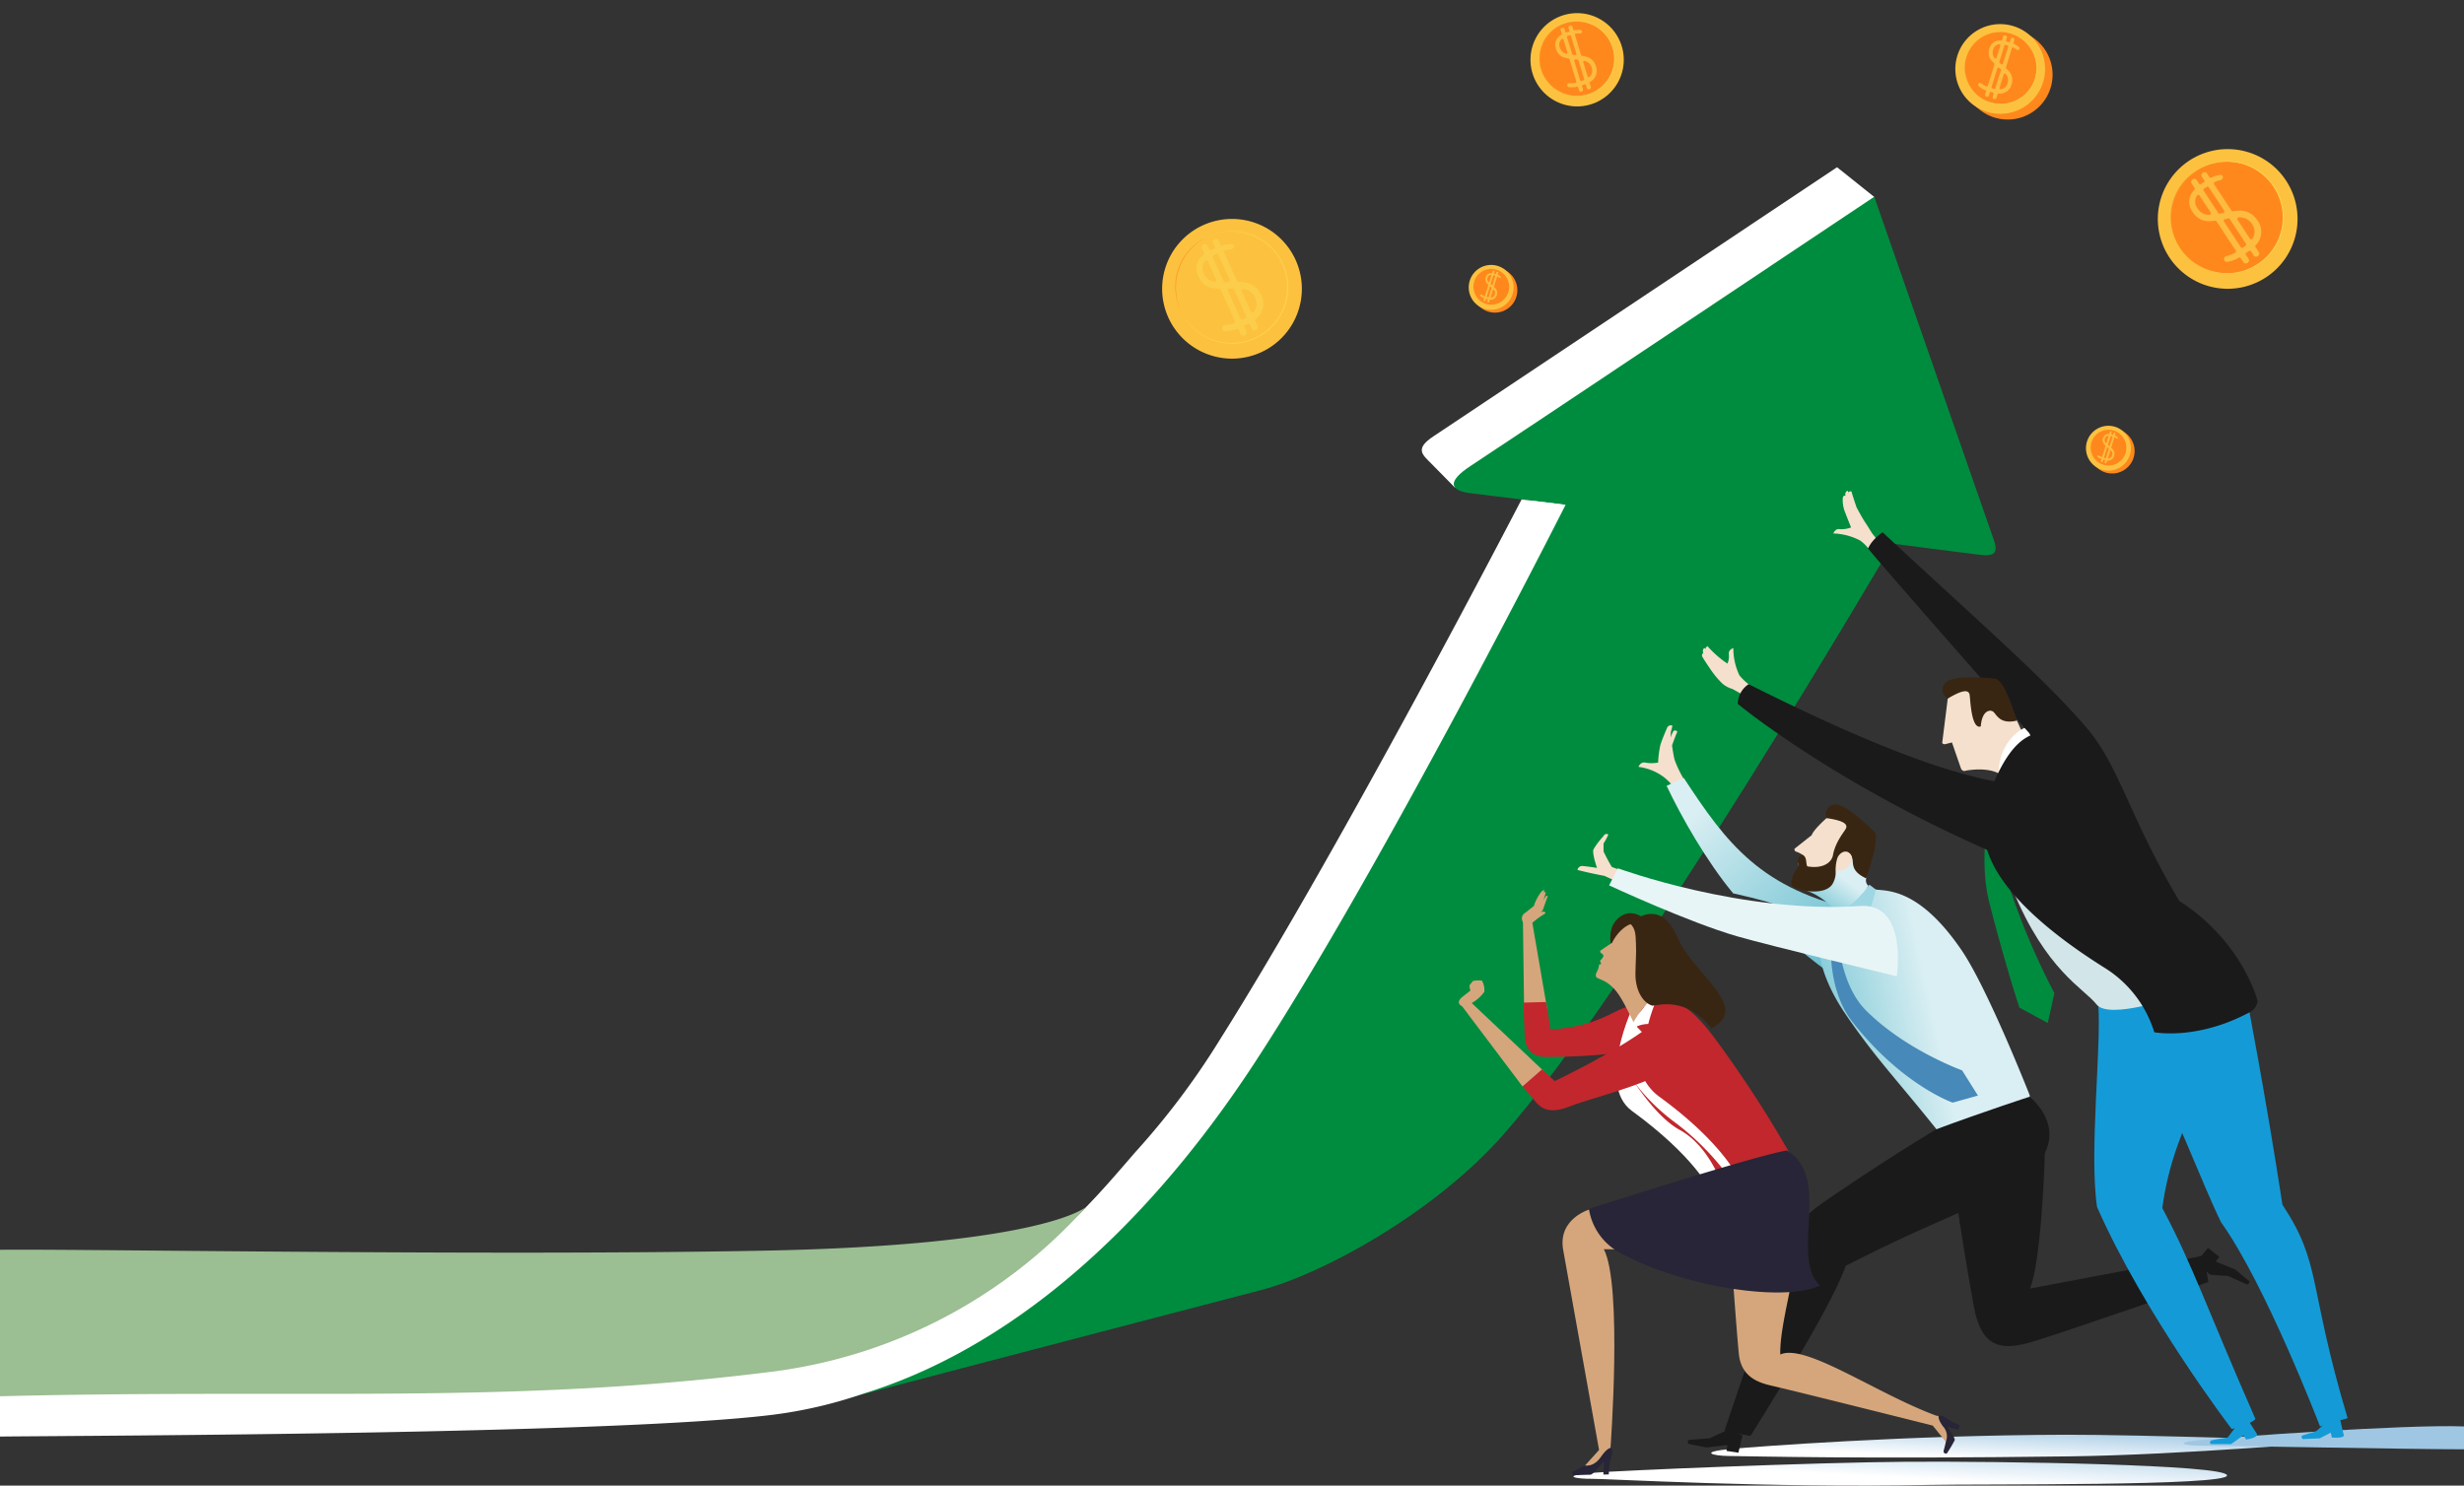 <?xml version="1.0" encoding="UTF-8"?> <svg xmlns="http://www.w3.org/2000/svg" xmlns:xlink="http://www.w3.org/1999/xlink" width="577.322" height="348.145" viewBox="0 0 577.322 348.145"><rect x="0" y="0" width="577.322" height="348.145" fill="#333333" stroke="none"/><defs><linearGradient id="linear-gradient" x1="1.005" y1="0.145" x2="0.254" y2="0.763" gradientUnits="objectBoundingBox"><stop offset="0" stop-color="#9fc7e3"></stop><stop offset="1" stop-color="#fff"></stop></linearGradient><linearGradient id="linear-gradient-2" x1="-1.104" y1="1.603" x2="-2.148" y2="1.982" xlink:href="#linear-gradient"></linearGradient><linearGradient id="linear-gradient-3" x1="1.388" y1="-0.147" x2="0.486" y2="0.591" xlink:href="#linear-gradient"></linearGradient><linearGradient id="linear-gradient-4" x1="0.865" y1="0.838" x2="0.147" y2="0.123" gradientUnits="objectBoundingBox"><stop offset="0" stop-color="#5bb8cc"></stop><stop offset="0.558" stop-color="#a1d7e1"></stop><stop offset="1" stop-color="#daeff3"></stop></linearGradient><linearGradient id="linear-gradient-5" x1="-0.09" y1="0.645" x2="0.577" y2="0.482" xlink:href="#linear-gradient-4"></linearGradient><linearGradient id="linear-gradient-6" x1="0.061" y1="1.061" x2="0.68" y2="0.415" xlink:href="#linear-gradient-4"></linearGradient><linearGradient id="linear-gradient-7" x1="-2.506" y1="-9.42" x2="-1.563" y2="-8.27" gradientUnits="objectBoundingBox"><stop offset="0.106" stop-color="#fcc23f"></stop><stop offset="0.32" stop-color="#fcbc3b"></stop><stop offset="0.591" stop-color="#fdac32"></stop><stop offset="0.891" stop-color="#fe9323"></stop><stop offset="1" stop-color="#ff881d"></stop></linearGradient><linearGradient id="linear-gradient-10" x1="-16.197" y1="2.449" x2="-15.254" y2="3.599" xlink:href="#linear-gradient-7"></linearGradient><linearGradient id="linear-gradient-12" x1="-5.322" y1="-6.068" x2="-4.378" y2="-4.919" xlink:href="#linear-gradient-7"></linearGradient></defs><g id="Group_719" data-name="Group 719" transform="translate(0 -126.029)"><g id="Group_706" data-name="Group 706" transform="translate(0 165.227)"><path id="Path_2389" data-name="Path 2389" d="M1102.538,383.389c37.141-45.227,75.079-128.01,80.419-140.46.661-1.54-18.49-2.7-18.49-2.7s-4.466-4.555-5.46-5.55c-2.125-2.125-3.933-3.459.481-6.392,3.427-2.277,94.581-63.063,94.581-63.063l8.714,6.958,15.106,78.975-25.161-3.244S1191.285,353,1161.192,386.794c-16.078,18.055-40.3,36.65-40.3,36.65s-61.115,18.887-83.114,21.1C1034.566,444.728,1069.9,423.13,1102.538,383.389Z" transform="translate(-823.641 -165.227)" fill="#fff"></path><path id="Path_2390" data-name="Path 2390" d="M967.174,480.1s37.959-18.3,78.25-67.508c41.663-50.883,88.4-141.752,88.4-141.752s-17.036-2.047-21.6-2.634-5.745-2.592.206-6.46,94.471-63.01,94.471-63.01,27.222,78.11,28.073,80.6c1.116,3.273-.445,3.653-3.437,3.3-2.554-.3-20.339-2.6-20.339-2.6s-61.443,105.086-91.537,138.879c-16.077,18.054-41.943,32.272-56.578,36.083C1004.987,470.129,967.174,480.1,967.174,480.1Z" transform="translate(-767.756 -191.828)" fill="#008c3e"></path><path id="Path_2391" data-name="Path 2391" d="M356.509,542.771c-.431.852-42.121,81.3-70.725,126.661a178.473,178.473,0,0,1-19.738,26.257c-4.958,5.7-11.679,13.787-19.068,19.937C151.2,733.071,36.4,723.844,0,723.844V762.38c24.79-.236,144.545-.575,180.992-5.094a105.241,105.241,0,0,0,21.046-4.876c33.447-10.229,65.3-36.913,91.93-77.625,29.655-45.335,72.42-129.9,72.854-130.759Z" transform="translate(0 -464.927)" fill="#fff"></path><path id="Path_2392" data-name="Path 2392" d="M0,1391.741c71.416-1.786,119.353,2.013,180.992-5.768a118.72,118.72,0,0,0,73.339-38.473c-.347.124-10.508,8.848-75.131,10.117-64.286,1.262-160.549-.44-179.2-.2Z" transform="translate(0 -1103.731)" fill="#9bbe92"></path></g><path id="Path_2393" data-name="Path 2393" d="M2224.483,1333.321l-.928-5.258s11.444-6.959,11.753-2.964S2224.483,1333.321,2224.483,1333.321Z" transform="translate(-1765.088 -919.74)" fill="#1a1a1a"></path><path id="Path_2394" data-name="Path 2394" d="M1948.554,1610.775c7.437.09,30.945.711,79.724.09,26.8-.342,63.307-3.533,63.307-3.533s-46.635-1.589-63.929-1.541c-37.7.1-72.462,2.787-78.331,3.32C1941.337,1609.834,1944.949,1610.731,1948.554,1610.775Z" transform="translate(-1543.594 -1143.538)" fill="url(#linear-gradient)" style="mix-blend-mode: multiply;isolation: isolate"></path><path id="Path_2395" data-name="Path 2395" d="M2546.989,1596.13c-14.19-.528-55.234,2.569-61.1,3.1-7.988.724-3.922,1.453-.318,1.41s50.049.872,61.422.85Z" transform="translate(-1969.667 -1135.822)" fill="url(#linear-gradient-2)" style="mix-blend-mode: multiply;isolation: isolate"></path><path id="Path_2396" data-name="Path 2396" d="M1792.293,1640.442c3.6-.039,41.51,2.2,79.077,1.426,11.75-.242,69.984.3,69.768-2.236s-53.388-3.351-75.273-3.189c-21.595.16-67.384,2.057-73.254,2.589C1784.623,1639.756,1788.689,1640.485,1792.293,1640.442Z" transform="translate(-1419.337 -1167.855)" fill="url(#linear-gradient-3)" style="mix-blend-mode: multiply;isolation: isolate"></path><path id="Path_2397" data-name="Path 2397" d="M1870.029,800.9a6.21,6.21,0,0,0-.656,1.517l.062-1.384s.462-1.43.323-1.466a.958.958,0,0,0-1.241.631c-.183.391-1.12,2.608-1.522,3.86a23.532,23.532,0,0,0-.543,4.179,8.268,8.268,0,0,1-2.985.013c-1.112-.258-1.628.995-1.628.995a12.527,12.527,0,0,1,6.061,2.478,15.752,15.752,0,0,1,1.72,1.652l2.934-1.133a26.074,26.074,0,0,1-2.261-4.729c-.323-1.393-.578-3.272-.578-3.272s.442-1.346,1.247-3.289C1870.961,800.95,1870.365,800.469,1870.029,800.9Z" transform="translate(-1477.952 -503.505)" fill="#f5e0cd"></path><path id="Path_2398" data-name="Path 2398" d="M2235.078,1298.223c5.178-1.348,42.215-14.277,42.215-14.277l-.413-2.371.909.669,4.138.292s3.966,1.772,4.17,1.876c.7.372.848-.612.848-.612l-3.357-2.8-4.583-1.86.85-1.1-2.637-2.106-1.567,1.9-1.553.338-38.608,7.3c2.489-5.674,3.679-29.38,3.514-36.56-.177-7.743-22.024-.159-22.024-.159s26.958,10.89,2.009,20.787c.825,5.636,2.151,13.506,3.356,20.127C2224.138,1299.548,2228.966,1299.817,2235.078,1298.223Z" transform="translate(-1759.868 -857.476)" fill="#1a1a1a"></path><path id="Path_2399" data-name="Path 2399" d="M1798.695,927.091l-.009-1.856a14.619,14.619,0,0,0,1.138-2.136c-.144-.014-.689-.462-1.257.524a17.221,17.221,0,0,0-2.263,3.032c-.25,1.194.863,4.285.863,4.285s-1.585-.265-3.275-.433a1.134,1.134,0,0,0-1.305.912s2.682.709,6.287,1.379c.811.369,2.821,1.291,3.917,1.722l1.148-2.646s-1.789-.568-3.3-1.152C1799.581,928.994,1798.695,927.091,1798.695,927.091Z" transform="translate(-1422.979 -601.519)" fill="#f5e0cd"></path><path id="Path_2400" data-name="Path 2400" d="M1939.178,890.548c-23.248-4.878-31.3-15.882-41.25-31.058-1.372.523-3.424,1.492-4.046,1.808,3.462,7.342,9.5,17.889,15.591,25.2,24.845,5.567,5.108,4.8,10.176,8.816,5.6,4.44,12.812,11.037,21.382,15.486C1949.84,906.538,1949.953,892.81,1939.178,890.548Z" transform="translate(-1503.39 -551.115)" fill="url(#linear-gradient-4)"></path><path id="Path_2401" data-name="Path 2401" d="M2095.826,1041.514c-10.477-13.272-15.49-18.128-22.887-28.918-11.081-16.168-4.658-24.7-4.658-24.7l10.276-5.534a4.668,4.668,0,0,0,.777.667c2.007.684,9.933-1.358,20.615,14.31,6.186,9.072,15.979,34.021,15.979,34.021S2116.513,1043.266,2095.826,1041.514Z" transform="translate(-1640.36 -648.653)" fill="url(#linear-gradient-5)"></path><path id="Path_2402" data-name="Path 2402" d="M2089.905,980.584l1.478,1.134a26.515,26.515,0,0,1-4.122,9.884c-.969-.277-1.925-1.959-6.3-4.6C2085.184,987.124,2089.905,980.584,2089.905,980.584Z" transform="translate(-1651.897 -647.241)" fill="#9ed7e3"></path><g id="Group_711" data-name="Group 711" transform="translate(419.712 314.551)"><g id="Group_707" data-name="Group 707" transform="translate(1.423 12.486)"><path id="Path_2403" data-name="Path 2403" d="M2059.147,956.6a1.69,1.69,0,0,1-.526-1.747c.559-1.616-3.4-4.851-3.4-4.851s-4.316,1.829-5.381,3.973c-.982,1.969-2.338,3.871-3.344,3.721-2.138-.321-4-.418-4-.418s4.182.014,8.976,5.168C2054.908,962.574,2059.147,956.6,2059.147,956.6Z" transform="translate(-2042.497 -950.002)" fill="url(#linear-gradient-6)"></path></g><g id="Group_710" data-name="Group 710" transform="translate(0.212 2.339)"><g id="Group_709" data-name="Group 709"><g id="Group_708" data-name="Group 708"><path id="Path_2404" data-name="Path 2404" d="M2037.462,917.144c1.787.455,3.2.707,4.9,1.135,2.235.565,3.8-1.58,3.8-1.58l.579-2.66a4.014,4.014,0,0,0,3.126-1.079c.331-.287,1.6-2.234.055-3.3-2.28-1.582,1.47-7.065,1.47-7.065l-3.24-1.806-3.484.862s-3.042,2.652-3.476,3.988c-.669.54-4.021,3.179-4.021,3.179a.57.57,0,0,0,.447.722,5.71,5.71,0,0,1,1.391.69,3.783,3.783,0,0,1-.915,1.694,1.156,1.156,0,0,0,.1.9c.125.231.078.385-.025.729.169,1.5-1.351,1.472-1.533,2.374A1.185,1.185,0,0,0,2037.462,917.144Z" transform="translate(-2036.622 -900.789)" fill="#f5e0cd"></path></g></g></g><path id="Path_2405" data-name="Path 2405" d="M2037.374,903.824s-.934-1.842.814-2.6c1.127.5.756,1.919,1.142,2.731,3.843.646,5.738-.985,6.032-2.669.514-2.932,2.595-5.437,2.82-5.866,1.249-1.655-1.443-2.338-4.336-2.775a2.262,2.262,0,0,1,.129-2.083c1.474-2.1,3.831-1.722,11.11,5.336,1.14,1.136-.737,7.206-1.944,10.882-4.357-2.054-2.515-4.094-3.589-5.592-.977-1.316-2.569-.612-3.165.81a9.6,9.6,0,0,0-.417,2.945,5.356,5.356,0,0,1-.8,3.263c-1.615,2.277-6.241,1.816-8.681.819S2037.374,903.824,2037.374,903.824Z" transform="translate(-2035.595 -889.447)" fill="#392612"></path></g><g id="Group_712" data-name="Group 712" transform="translate(395.464 383.043)"><path id="Path_2406" data-name="Path 2406" d="M1930.8,1601.275l-.961,4.058-2.791-.422.221-1.376-4.915.565-4.283-.851s-.345-.933.448-.943c.226,0,4.556-.351,4.556-.351l4.476-2.052Z" transform="translate(-1917.993 -1521.91)" fill="#1a1a1a"></path><path id="Path_2407" data-name="Path 2407" d="M2031,1221.63s-10.742,3.489-21.932,7.654c-12.749,7.678-25.688,16.6-26.711,17.317-1.858,1.311-4.9,3.755-6.355,6.144s-16.527,47.274-16.527,47.274l6.129,1.109s19.222-30.361,22.312-39.9c19.6-9.93,25.046-11.282,35.493-16.765C2045.454,1232.893,2031,1221.63,2031,1221.63Z" transform="translate(-1950.924 -1221.63)" fill="#1a1a1a"></path></g><path id="Path_2408" data-name="Path 2408" d="M2078.252,1020.968s-.305.157-.628,1.593a4.663,4.663,0,0,0,.66,3.231s-1.129,11.254,4.98,19.042c11.63,14.824,23.474,18.89,23.474,18.89l5.911-1.65-3.711-5.911s-13.343-4.791-22.579-14.1c-5.762-5.807-6.385-16.174-6.385-16.174s1.34-1.594,2.14-2.812C2079.891,1021.94,2078.252,1020.968,2078.252,1020.968Z" transform="translate(-1649.211 -679.299)" fill="#4789b8"></path><path id="Path_2409" data-name="Path 2409" d="M1828.538,966l2.054-4s29.087,10.7,56.791,8.835c11.225-.755,8.561,16.472,8.561,16.472s-29.531-7.1-37.376-9.358C1847.216,974.682,1828.538,966,1828.538,966Z" transform="translate(-1451.518 -632.489)" fill="#e8f5f7"></path><g id="Group_713" data-name="Group 713" transform="translate(356.82 341.28)"><path id="Path_2410" data-name="Path 2410" d="M1730.571,1019.152l.289,21.668,5.375-.645-3.628-21.094Z" transform="translate(-1730.571 -1019.081)" fill="#d5a67c"></path><path id="Path_2411" data-name="Path 2411" d="M1736.772,1113.972s.975,5.259.966,6.448c13.81-.875,15.484-6.185,21.17-5.617,7.091,5.615,2.792,10.039-1.023,10.564a147.169,147.169,0,0,1-20.862,1.479c-5.916.1-5.169-5.075-5.328-7.583-.156-2.477-.1-4.432-.124-5.149Z" transform="translate(-1731.366 -1094.407)" fill="#c1272d"></path></g><path id="Path_2412" data-name="Path 2412" d="M1858.526,1156.479s-3.593-7.7-18.18-18.326c-8.425-6.141.338-24.645.338-24.645s1.026-1.083,1.469-1.1c7.378-.312,8.246-.827,16.222,10.389,11.24,15.824,22.023,30.851,22.023,30.851Z" transform="translate(-1457.988 -751.79)" fill="#fff"></path><path id="Path_2413" data-name="Path 2413" d="M1882.726,1153.354s-3.742-8.114-18.329-18.743c-8.425-6.141-4.708-19.691-4.708-19.691s-.368-2.725.075-2.743c7.378-.312,10.063-1.278,17.577,8.685a272.8,272.8,0,0,1,20.668,32.555Z" transform="translate(-1475.598 -751.561)" fill="#c1272d"></path><path id="Path_2414" data-name="Path 2414" d="M1873.68,1223.032s-2.969-9.367-10.091-13.251c-5.952-3.245-11.687-12.849-11.687-12.849s3.181,5.711,11.045,11.433a61.579,61.579,0,0,1,13.366,14.11Z" transform="translate(-1470.064 -818.982)" fill="#c1272d"></path><g id="Group_714" data-name="Group 714" transform="translate(404.429 403.11)"><path id="Path_2415" data-name="Path 2415" d="M2014.78,1379.064l-2.726-3.777,1.39.015-1.2-1.423a11.747,11.747,0,0,0-1.462-.226c-13.9-5.075-30.75-17.079-36.607-14.352-.325-9.061,7.089-28.767,3.546-36.466-2.682-5.821-16.246-3.369-16.246-3.369s2.4,34.236,2.991,39.754,4.811,6.731,7.81,7.422c6.752,1.553,37.614,9.315,37.614,9.315l3.142,3.889Z" transform="translate(-1961.472 -1318.953)" fill="#d5a67c"></path><path id="Path_2416" data-name="Path 2416" d="M2204.584,1590.328c-.127.784-.494,1.926-.508,2.111-.072.651.722.612.722.612a30.774,30.774,0,0,0,1.875-3.145c.193-.6-1.838-3.192-1.838-3.192l2.665.709.342-1.058a16.064,16.064,0,0,1-3.443-1.864,1.5,1.5,0,0,0-1.475-.267s-.3.617,1.016,2.42A3.42,3.42,0,0,1,2204.584,1590.328Z" transform="translate(-2153.117 -1529.467)" fill="#272537"></path></g><g id="Group_715" data-name="Group 715" transform="translate(366.101 395.634)"><path id="Path_2417" data-name="Path 2417" d="M1782.492,1368.292c-.439.361-1.656-1.025-1.656-1.025l3.309-3.666-8.348-46.548h0c-1.607-7.844,6.472-9.937,6.472-9.937l46.055-10.922s6.167,18.585-16.558,19.022c-8.611.166-7.046,1.634-26.508,1.339,4.437,8.381,1.541,46.987,1.541,46.987l-1.252,2.064S1782.993,1367.873,1782.492,1368.292Z" transform="translate(-1775.582 -1293.413)" fill="#d5a67c"></path><path id="Path_2418" data-name="Path 2418" d="M1851.958,1282.7c10.676,6.228.694,25.017,7.781,31.641-8.182,3.992-32.281.423-47.163-7.843a14.1,14.1,0,0,1-6.964-10.1S1843.719,1284.149,1851.958,1282.7Z" transform="translate(-1799.421 -1282.696)" fill="#272537"></path><path id="Path_2419" data-name="Path 2419" d="M1789.686,1624.93c-.707.377-2.344,1.226-2.556,1.274-.746.172-.221.986-.221.986s3.309-.112,4.04-.121,3.221-3.257,3.221-3.257l-.175,3.215,1.286-.025a15.221,15.221,0,0,1,.666-4.37,1.81,1.81,0,0,0-.191-1.848s-.792-.1-2.273,2.035C1791.888,1625.119,1790.3,1624.922,1789.686,1624.93Z" transform="translate(-1784.431 -1551.076)" fill="#272537"></path></g><path id="Path_2420" data-name="Path 2420" d="M1730.133,994.858a1.516,1.516,0,0,1,.023-2.631c.6-.447,2.041-1.612,2.041-1.612a10.2,10.2,0,0,1,1.828-3.418c.276-.27.712-.324.662-.205-.13.29-.21.471-.221.522.429-.275.509-.1.509-.1a12.86,12.86,0,0,1-.639,1.995c.326-.6.533-.87.589-.968a.369.369,0,0,1,.528-.137c-.326.827-1.064,2.982-1.064,2.982a1.722,1.722,0,0,1-.6.834c.714-.306,1.117-.135,1.1.231a22.854,22.854,0,0,0-3.439,2.543Z" transform="translate(-1372.799 -652.281)" fill="#d5a67c"></path><g id="Group_716" data-name="Group 716" transform="translate(373.902 340.036)"><path id="Path_2421" data-name="Path 2421" d="M1837.935,1014.424s-3.049-2.872-6.1-.319c-4.192,3.511-.522,10.435-.522,10.435Z" transform="translate(-1826.445 -1013.048)" fill="#392612"></path><path id="Path_2422" data-name="Path 2422" d="M1827.868,1068.5a5.22,5.22,0,0,1,1.129-4.776l-1.289-7.636a9.5,9.5,0,0,0-4.859,5.354c-.467,1.179-2.353,1.35-3.544,1.191a33.163,33.163,0,0,0-3.707-.215c4.253,1.626,5.36,4.247,8.5,10.568C1825.239,1071.1,1825.793,1068.879,1827.868,1068.5Z" transform="translate(-1815.149 -1047.212)" fill="#d5a67c"></path><path id="Path_2423" data-name="Path 2423" d="M1814.631,1038.484a6.882,6.882,0,0,0,4.539.419c1.917-.6,3.811-3.683,3.811-3.683s1.557-.351,1.979-1.46.882-1.565-.749-2.755c-2.417-1.764,1.287-4.486,1.287-4.486l-.885-.381a11.753,11.753,0,0,0-2.925-.539c-.709.011-3.032,1.445-4.463,4.351-1.844,1.211-2.784,1.876-2.784,1.876a.585.585,0,0,0,.339.613.869.869,0,0,1,.43.615,2.5,2.5,0,0,1-.759,1.025,1.145,1.145,0,0,0,.3.828c-.239.05-.505.071-.584.244-.129,1.541-1.067,1.992-.647,2.814C1813.647,1038.213,1813.913,1038.229,1814.631,1038.484Z" transform="translate(-1813.415 -1023.012)" fill="#d5a67c"></path><path id="Path_2424" data-name="Path 2424" d="M1854.466,1112a37.422,37.422,0,0,0-1.647,4.987,6.678,6.678,0,0,0-2.725.6s.919.971,2.064,2.077c-2.431.9-2.9,8.184-3.742,11.268-2.467-11.1.855-15.053,4.947-19.654A9.8,9.8,0,0,0,1854.466,1112Z" transform="translate(-1840.529 -1091.024)" fill="#fff"></path><path id="Path_2425" data-name="Path 2425" d="M1863.578,1019.413c-3.574-8.446-8.934-5.394-11.148-3.33,1.335,1.269,1.258,2.652,1.359,4.678.113,2.253-.062,3.732-.121,6.945-.072,3.828,1.633,6.913,3.961,7.616,1.589-.113,7.909-2.144,13.858,5.3C1880.96,1035.844,1867.152,1027.859,1863.578,1019.413Z" transform="translate(-1844.385 -1013.65)" fill="#392612"></path></g><g id="Group_717" data-name="Group 717" transform="translate(341.812 354.831)"><path id="Path_2426" data-name="Path 2426" d="M1677.87,1110.892l-17.078-16.146a9.2,9.2,0,0,0,2.963-2.643,4.684,4.684,0,0,0-.558-2.611,7.346,7.346,0,0,0-2.1.071c-.166.194-.47.589-.72.885s.116,1.384.116,1.384-1.3,1.01-1.885,1.472-1.484,1.468-.074,2.188l14.235,18.888Z" transform="translate(-1657.779 -1088.487)" fill="#d5a67c"></path><path id="Path_2427" data-name="Path 2427" d="M1734.739,1148.286l2.983,2.733s14.584-6.9,22.334-12.917c5.224-2.733,13.589,1.918,8.088,8.817-12.161,6.162-21.264,7.825-26.582,9.937-4.16,1.652-6.432,1.225-8.25-.887-1.683-1.953-2.366-2.8-3.129-3.695Z" transform="translate(-1715.254 -1126.481)" fill="#c1272d"></path></g><g id="Group_718" data-name="Group 718" transform="translate(398.781 241.028)"><path id="Path_2429" data-name="Path 2429" d="M2256.013,878.044a2.853,2.853,0,0,0-.763,2.716,3.56,3.56,0,0,0,.818,1.864s-2.277,11.218.157,20.743c3.733,14.612,7.057,24.645,7.057,24.645l6.654,3.6,1.546-7.01a166.384,166.384,0,0,1-11.152-26.679c-2.982-9.761-2.762-15.3-2.762-15.3s.617-1.109,1.477-2.362A7.457,7.457,0,0,1,2256.013,878.044Z" transform="translate(-2188.911 -806.872)" fill="#008c3e"></path><path id="Path_2430" data-name="Path 2430" d="M2485.374,1209.245s2.495-.889,6.466-1.926c-9.421-31.614-5.983-35.944-15.275-50.039-3.849-25.155-8.374-48.585-8.374-48.585s-24.759,12.12-21.8,17.411c4.481,8,11.762,27.125,15.806,35.313C2472.59,1175.912,2485.374,1209.245,2485.374,1209.245Z" transform="translate(-2340.568 -989.966)" fill="#149bd7"></path><path id="Path_2431" data-name="Path 2431" d="M2086.889,533.277c-.086-.224-.159-.417-.159-.417a.872.872,0,0,0-.51,1.187c-.131-.015-.6-.2-.67.694a7.781,7.781,0,0,0,.667,3.443c.407,1.11,1.288,3.281,1.288,3.281a6.178,6.178,0,0,1-2.717.4c-1.017-.158-1.433,1.012-1.433,1.012a14.565,14.565,0,0,1,6.248,1.635,9.311,9.311,0,0,1,1.89,1.793l1.92-2.209-1-1.285s-.956-1.569-1.688-2.667c-.716-1.075-1.931-3.39-1.931-3.39s-.96-2.767-1.188-3.722A.622.622,0,0,0,2086.889,533.277Z" transform="translate(-2052.577 -532.86)" fill="#f5e0cd"></path><path id="Path_2432" data-name="Path 2432" d="M1934.1,711.98c.363.763,2.219,3.433,2.219,3.433a20.159,20.159,0,0,0,2.6,3.044,6.368,6.368,0,0,0,2.283,1.2l2.2,1.228,1.965-2.06a12.843,12.843,0,0,1-2.515-2.347,14.709,14.709,0,0,1-1.424-6.411s-1.182.381-1.056,1.4a4.535,4.535,0,0,1-.322,2.255,22.677,22.677,0,0,1-2.251-1.694,26.8,26.8,0,0,1-2.419-2.373.743.743,0,0,0-.478.684c-.075-.1-.2-.274-.2-.274s-.664.215-.308,1.175A.7.7,0,0,0,1934.1,711.98Z" transform="translate(-1934.081 -673.207)" fill="#f5e0cd"></path><path id="Path_2433" data-name="Path 2433" d="M2249.819,790.733a85.7,85.7,0,0,1-4.031-8.123c-1.712-4.071-5.832-1.524-5.832-1.524a33.127,33.127,0,0,0,.446,6.476,4.249,4.249,0,0,1-1.954,4.325c-1.819,1.112-4.364,2.99-4.364,2.99s5.462-1.107,8.438,1.128A19.876,19.876,0,0,0,2249.819,790.733Z" transform="translate(-2172.228 -729.281)" fill="#f5e0cd"></path><path id="Path_2434" data-name="Path 2434" d="M2212.672,772.349a45.058,45.058,0,0,0,4.106-2.251,4.445,4.445,0,0,0,2.423-4.072l-.383-3.835a5.072,5.072,0,0,0,.855-1.84,1.882,1.882,0,0,0-2.009-2.188c-2.791.212-3.458-6.221-3.458-6.221l-3.684.647-2.177,2.888-1.3,10.378s.172.45.808.282c.759-.2,1.484-.368,1.484-.368s2.062,5.977,2.132,6.151A.882.882,0,0,0,2212.672,772.349Z" transform="translate(-2150.764 -706.769)" fill="#f5e0cd"></path><path id="Path_2435" data-name="Path 2435" d="M2520.494,1590.517s1.131,1.776,1.809,2.823-2.449,1.453-2.449,1.453l-.617-1-2.89,2.074-4.76,0a.514.514,0,0,1,.055-.827c.142-.127,3.9-.72,3.9-.72l2.037-2.689Z" transform="translate(-2392.366 -1372.443)" fill="#149bd7"></path><path id="Path_2436" data-name="Path 2436" d="M2412.093,1195.513s4.336-1.053,5.567-2.337c-11.409-25.979-14.666-36-21.828-49.452,2.692-20.881,14.686-34.047,14.654-44.338-6.6-4.1-31.095-15.508-29.664-3.254.769,9.625-2.166,34.6-.286,47.335C2391.642,1168.727,2412.093,1195.513,2412.093,1195.513Z" transform="translate(-2287.974 -975.614)" fill="#149bd7"></path><path id="Path_2437" data-name="Path 2437" d="M2277.021,802.291l2.921,2.469-8.391,9.707s-.477-.779-.694-1.187C2270.982,804.842,2277.021,802.291,2277.021,802.291Z" transform="translate(-2201.418 -746.738)" fill="#fff"></path><path id="Path_2438" data-name="Path 2438" d="M2286.779,983.773c7.822,19.081,16.722,23.19,19.649,26.927s18.969-1.924,18.969-1.924S2284.643,978.563,2286.779,983.773Z" transform="translate(-2213.993 -890.322)" fill="#d2e6e9"></path><path id="Path_2439" data-name="Path 2439" d="M2214.242,690s-3.408-13.9-18.391-23.522c-12.027-20.359-13.927-31.533-21.85-40.75-9.834-11.442-23.869-23.528-47.638-45.62-1.016.649-2.96,2.41-3.365,3.855,4.177,5.12,37.713,43.2,37.713,43.2l.3.547c-2.237,1.036-5.886,3.454-9.9,14.3,5.8,3.3,11.617,10.377-.83,9.868,1.243,9.476,11.872,20.164,28.4,30.479a27.188,27.188,0,0,1,11.34,14.914s9.829,1.935,22.062-4.536A3.61,3.61,0,0,0,2214.242,690Z" transform="translate(-2084.046 -570.365)" fill="#1a1a1a"></path><path id="Path_2440" data-name="Path 2440" d="M2624.414,1587.363s.629,2.962.892,3.845-2.78.618-2.78.618l-.273-1.146-2.594,1.341-4,.159s-.575-.618.042-.882c.177-.077,3.113-.923,3.113-.923l2.537-2.265Z" transform="translate(-2474.934 -1369.939)" fill="#149bd7"></path><path id="Path_2441" data-name="Path 2441" d="M1974.708,757.358a5.663,5.663,0,0,1,2.549-4.617c45.413,22.765,56.455,22.075,65.46,24.458,3.838,3.775,6.063,19.111-6.781,15.6C1997.529,776.3,1974.708,757.358,1974.708,757.358Z" transform="translate(-1966.33 -707.405)" fill="#1a1a1a"></path><path id="Path_2442" data-name="Path 2442" d="M2219.521,745.256c-10.179-.89-12.327.4-12.149,2.983a2.292,2.292,0,0,0,1.226,1.708c2.544-1.5,5.081-2.672,5.156-.586.129.62.336,7.915,2.581,7.117.07-1.011.439-3.814,2.444-3.684,1.174.081,1.368,3.467,6.087,2.3C2223.466,751.452,2221.786,745.451,2219.521,745.256Z" transform="translate(-2151.015 -701.24)" fill="#392612"></path></g></g><g id="Group_930" data-name="Group 930" transform="translate(-134.958 -551.847)"><path id="Path_3364" data-name="Path 3364" d="M609.859,560.42a10.514,10.514,0,1,0,7.126,13.051A10.514,10.514,0,0,0,609.859,560.42Z" transform="translate(-1.529 -1.162)" fill="#ff881d"></path><g id="Group_929" data-name="Group 929" transform="translate(593.099 557.498)"><path id="Path_3365" data-name="Path 3365" d="M613.7,570.977a10.514,10.514,0,1,1-7.126-13.051A10.515,10.515,0,0,1,613.7,570.977Z" transform="translate(-593.099 -557.498)" fill="#fcc23f"></path><path id="Path_3366" data-name="Path 3366" d="M613.707,571.862a8.436,8.436,0,1,1-5.718-10.471A8.436,8.436,0,0,1,613.707,571.862Z" transform="translate(-594.999 -559.153)" fill="url(#linear-gradient-7)"></path><g id="Group_928" data-name="Group 928" transform="translate(2.566 1.817)" opacity="0.58"><path id="Path_3367" data-name="Path 3367" d="M597.906,566.991l.251-.784c.1-.254.219-.5.329-.756.126-.245.272-.479.407-.719s.318-.451.476-.676a8.213,8.213,0,0,1,5.654-3.115c.276-.012.551-.035.826-.039.275.015.551.02.825.044.272.044.544.082.814.131l.8.212a8.717,8.717,0,0,0-3.247-.224,8.541,8.541,0,0,0-5.571,3.068A8.858,8.858,0,0,0,597.906,566.991Z" transform="translate(-597.906 -560.902)" fill="#ff881d"></path></g><path id="Path_3368" data-name="Path 3368" d="M610.654,571.248a5.939,5.939,0,0,0-.969-1.051.221.221,0,0,1-.073-.225l1.417-4.563a.207.207,0,0,1,.142-.134.288.288,0,0,1,.218.02,4.47,4.47,0,0,1,.7.454.526.526,0,0,0,.426.1.367.367,0,0,0,.288-.244.377.377,0,0,0-.114-.386,4.4,4.4,0,0,0-.791-.586c-.036-.019-.154-.079-.356-.18a.232.232,0,0,1-.137-.267l.209-.674a.427.427,0,0,0-.329-.505.489.489,0,0,0-.338.012.355.355,0,0,0-.207.22l-.259.833-.321-.1q-.163-.05-.319-.094a.279.279,0,0,1-.162-.114.2.2,0,0,1-.028-.172l.2-.63a.353.353,0,0,0-.045-.3.5.5,0,0,0-.284-.207.418.418,0,0,0-.544.232l-.256.824a.232.232,0,0,1-.243.144,2.5,2.5,0,0,0-2.729,1.9,2.854,2.854,0,0,0,.219,2.411,5.62,5.62,0,0,0,.909,1.039.22.22,0,0,1,.07.22l-1.566,5.044a.21.21,0,0,1-.133.133.272.272,0,0,1-.2-.007,6.453,6.453,0,0,1-1.186-.691.524.524,0,0,0-.414-.085.368.368,0,0,0-.279.242l-.034.107a.375.375,0,0,0,.119.39,5.023,5.023,0,0,0,1.567.932.236.236,0,0,1,.155.279l-.228.735a.427.427,0,0,0,.329.5.489.489,0,0,0,.338-.012.355.355,0,0,0,.207-.22l.23-.74a.2.2,0,0,1,.117-.125.291.291,0,0,1,.192-.007l.4.127a.24.24,0,0,1,.18.284l-.23.74a.352.352,0,0,0,.045.3.5.5,0,0,0,.284.207.584.584,0,0,0,.085.019.473.473,0,0,0,.252-.032.353.353,0,0,0,.207-.22l.282-.909a.232.232,0,0,1,.242-.145,2.852,2.852,0,0,0,3.062-2.237A3.1,3.1,0,0,0,610.654,571.248Zm-.636,2.358a1.917,1.917,0,0,1-1.584,1.467.293.293,0,0,1-.247-.077.213.213,0,0,1-.067-.219l1.007-3.242a.209.209,0,0,1,.191-.143.288.288,0,0,1,.072,0,.3.3,0,0,1,.185.1,2.289,2.289,0,0,1,.145.191A2.124,2.124,0,0,1,610.018,573.606Zm-2.221-3.622a.291.291,0,0,1,.24.065l.233.2c.113.1.19.162.234.2l-1.353,4.359a.232.232,0,0,1-.285.139c-.135-.029-.274-.062-.42-.1a.281.281,0,0,1-.167-.115.2.2,0,0,1-.03-.174l1.376-4.432A.212.212,0,0,1,607.8,569.983Zm.956-.74a.3.3,0,0,1-.24-.064l-.471-.4,1.234-3.974a.237.237,0,0,1,.309-.131l.4.127a.275.275,0,0,1,.154.115.2.2,0,0,1,.026.169l-1.246,4.013A.213.213,0,0,1,608.753,569.243Zm-.435-4.435-.9,2.9a.212.212,0,0,1-.194.143.3.3,0,0,1-.257-.108,2.063,2.063,0,0,1-.147-.205,2.018,2.018,0,0,1-.186-1.744,1.673,1.673,0,0,1,1.376-1.28.28.28,0,0,1,.082,0,.285.285,0,0,1,.156.076A.216.216,0,0,1,608.318,564.808Z" transform="translate(-597.77 -559.799)" fill="#fcd24f" opacity="0.69"></path><path id="Path_3369" data-name="Path 3369" d="M608.035,561.67a9.323,9.323,0,0,1,2.258,1.022,9.151,9.151,0,0,1,1.868,1.637,9.338,9.338,0,0,1,1.308,2.117,9.243,9.243,0,0,1,.638,2.409,9.036,9.036,0,0,1-.093,2.493,9.309,9.309,0,0,1-.33,1.206l-.1.3c-.018.049-.033.1-.053.147l-.066.141-.264.568a9.143,9.143,0,0,1-1.467,2.022,8.416,8.416,0,0,1-4.338,2.369,9.15,9.15,0,0,1-2.493.141l-.621-.085-.155-.021c-.051-.009-.1-.023-.153-.035l-.3-.074a9.256,9.256,0,0,1-1.194-.374,9.035,9.035,0,0,1-2.148-1.269,8.491,8.491,0,0,1-2.756-4.085,9.151,9.151,0,0,1-.367-2.457,9.307,9.307,0,0,1,.36-2.452,9.308,9.308,0,0,0-.321,2.452,9.1,9.1,0,0,0,.4,2.433,9.309,9.309,0,0,0,1.083,2.212,8.252,8.252,0,0,0,4.972,3.4l.3.071c.05.012.1.026.15.034l.153.02.61.082a8.989,8.989,0,0,0,2.449-.146,8.424,8.424,0,0,0,4.259-2.325,9,9,0,0,0,1.446-1.981l.261-.557.066-.139c.02-.047.035-.1.052-.145l.1-.29a8.35,8.35,0,0,0-.172-6.021,9.335,9.335,0,0,0-1.275-2.106,9.082,9.082,0,0,0-1.829-1.655A9.3,9.3,0,0,0,608.035,561.67Z" transform="translate(-595.012 -559.443)" fill="#fcd24f"></path></g></g><g id="Group_939" data-name="Group 939" transform="translate(-104.35 -457.718)"><path id="Path_3364-2" data-name="Path 3364" d="M603.12,560.205a5.257,5.257,0,1,0,3.563,6.525A5.257,5.257,0,0,0,603.12,560.205Z" transform="translate(-2.405 -1.828)" fill="#ff881d"></path><g id="Group_929-2" data-name="Group 929" transform="translate(593.099 557.498)"><path id="Path_3365-2" data-name="Path 3365" d="M603.4,564.238a5.257,5.257,0,1,1-3.563-6.525A5.258,5.258,0,0,1,603.4,564.238Z" transform="translate(-593.099 -557.498)" fill="#fcc23f"></path><path id="Path_3366-2" data-name="Path 3366" d="M605.441,566.455a4.218,4.218,0,1,1-2.859-5.235A4.218,4.218,0,0,1,605.441,566.455Z" transform="translate(-596.087 -560.1)" fill="url(#linear-gradient-7)"></path><g id="Group_928-2" data-name="Group 928" transform="translate(1.283 0.909)" opacity="0.58"><path id="Path_3367-2" data-name="Path 3367" d="M597.906,563.947l.125-.392c.052-.127.11-.252.164-.378s.136-.239.2-.36.159-.225.238-.338a4.106,4.106,0,0,1,2.827-1.557c.138-.006.276-.018.413-.019s.276.01.413.022.272.041.407.065l.4.106a4.358,4.358,0,0,0-1.624-.112,4.271,4.271,0,0,0-2.786,1.534A4.429,4.429,0,0,0,597.906,563.947Z" transform="translate(-597.906 -560.902)" fill="#ff881d"></path></g><path id="Path_3368-2" data-name="Path 3368" d="M606.886,566.841a2.967,2.967,0,0,0-.485-.526.11.11,0,0,1-.037-.112l.708-2.282a.1.1,0,0,1,.071-.067.144.144,0,0,1,.109.01,2.239,2.239,0,0,1,.352.227.263.263,0,0,0,.213.052.183.183,0,0,0,.144-.122.188.188,0,0,0-.057-.193,2.2,2.2,0,0,0-.4-.293l-.178-.09a.116.116,0,0,1-.068-.133l.1-.337a.214.214,0,0,0-.165-.253.244.244,0,0,0-.169.006.177.177,0,0,0-.1.11l-.129.416-.161-.051-.159-.047a.139.139,0,0,1-.081-.057.1.1,0,0,1-.014-.086l.1-.315a.176.176,0,0,0-.023-.149.25.25,0,0,0-.142-.1.209.209,0,0,0-.272.116l-.128.412a.116.116,0,0,1-.121.072,1.25,1.25,0,0,0-1.365.952,1.427,1.427,0,0,0,.109,1.206,2.809,2.809,0,0,0,.454.519.11.11,0,0,1,.035.11l-.783,2.522a.1.1,0,0,1-.066.067.136.136,0,0,1-.1,0,3.224,3.224,0,0,1-.593-.345.262.262,0,0,0-.207-.043.184.184,0,0,0-.139.121l-.017.053a.187.187,0,0,0,.06.195,2.511,2.511,0,0,0,.783.466.118.118,0,0,1,.077.139l-.114.368a.214.214,0,0,0,.165.252.244.244,0,0,0,.169-.006.177.177,0,0,0,.1-.11l.115-.37a.1.1,0,0,1,.058-.062.146.146,0,0,1,.1,0l.2.063a.12.12,0,0,1,.09.142l-.115.37a.176.176,0,0,0,.023.149.251.251,0,0,0,.142.1.284.284,0,0,0,.043.01.236.236,0,0,0,.126-.016.177.177,0,0,0,.1-.11l.141-.455a.116.116,0,0,1,.121-.072,1.426,1.426,0,0,0,1.531-1.119A1.549,1.549,0,0,0,606.886,566.841Zm-.318,1.179a.958.958,0,0,1-.792.733.147.147,0,0,1-.123-.038.107.107,0,0,1-.034-.11l.5-1.621a.1.1,0,0,1,.1-.071.143.143,0,0,1,.036,0,.148.148,0,0,1,.092.051,1.147,1.147,0,0,1,.073.1A1.062,1.062,0,0,1,606.569,568.02Zm-1.11-1.811a.145.145,0,0,1,.12.033l.117.1.117.1-.677,2.18a.116.116,0,0,1-.143.069c-.067-.015-.137-.031-.21-.05a.141.141,0,0,1-.084-.058.1.1,0,0,1-.015-.087l.688-2.216A.106.106,0,0,1,605.458,566.209Zm.478-.37a.148.148,0,0,1-.12-.032l-.235-.2.617-1.987a.119.119,0,0,1,.155-.066l.2.063a.138.138,0,0,1,.077.057.1.1,0,0,1,.013.085l-.623,2.007A.107.107,0,0,1,605.936,565.839Zm-.218-2.218-.45,1.449a.106.106,0,0,1-.1.072.148.148,0,0,1-.128-.054,1.028,1.028,0,0,1-.073-.1,1.009,1.009,0,0,1-.093-.872.836.836,0,0,1,.688-.64.139.139,0,0,1,.041,0,.142.142,0,0,1,.078.038A.108.108,0,0,1,605.718,563.621Z" transform="translate(-600.445 -561.117)" fill="#fcd24f" opacity="0.69"></path><path id="Path_3369-2" data-name="Path 3369" d="M602.619,561.67a4.663,4.663,0,0,1,1.129.511,4.577,4.577,0,0,1,.934.819,4.672,4.672,0,0,1,.654,1.059,4.623,4.623,0,0,1,.319,1.2,4.52,4.52,0,0,1-.046,1.247,4.65,4.65,0,0,1-.165.6l-.052.148c-.009.024-.016.05-.026.074l-.033.071-.132.284a4.569,4.569,0,0,1-.734,1.011,4.207,4.207,0,0,1-2.169,1.185,4.578,4.578,0,0,1-1.247.07l-.31-.042-.077-.011c-.026,0-.051-.012-.076-.017l-.152-.037a4.618,4.618,0,0,1-.6-.187,4.514,4.514,0,0,1-1.074-.635,4.244,4.244,0,0,1-1.378-2.042,4.576,4.576,0,0,1-.183-1.228,4.653,4.653,0,0,1,.18-1.226,4.651,4.651,0,0,0-.16,1.226,4.549,4.549,0,0,0,.2,1.217,4.655,4.655,0,0,0,.541,1.106,4.127,4.127,0,0,0,2.486,1.7l.15.036c.025.006.05.013.075.017l.076.01.305.041a4.5,4.5,0,0,0,1.224-.073,4.212,4.212,0,0,0,2.129-1.163,4.5,4.5,0,0,0,.723-.991l.13-.279.033-.07c.01-.023.017-.048.026-.072l.051-.145a4.175,4.175,0,0,0-.086-3.011,4.664,4.664,0,0,0-.638-1.053,4.535,4.535,0,0,0-.914-.827A4.651,4.651,0,0,0,602.619,561.67Z" transform="translate(-596.108 -560.557)" fill="#fcd24f"></path></g></g><g id="Group_940" data-name="Group 940" transform="translate(-248.974 -495.412)"><path id="Path_3364-3" data-name="Path 3364" d="M603.12,560.205a5.257,5.257,0,1,0,3.563,6.525A5.257,5.257,0,0,0,603.12,560.205Z" transform="translate(-2.405 -1.828)" fill="#ff881d"></path><g id="Group_929-3" data-name="Group 929" transform="translate(593.099 557.498)"><path id="Path_3365-3" data-name="Path 3365" d="M603.4,564.238a5.257,5.257,0,1,1-3.563-6.525A5.258,5.258,0,0,1,603.4,564.238Z" transform="translate(-593.099 -557.498)" fill="#fcc23f"></path><path id="Path_3366-3" data-name="Path 3366" d="M605.441,566.455a4.218,4.218,0,1,1-2.859-5.235A4.218,4.218,0,0,1,605.441,566.455Z" transform="translate(-596.087 -560.1)" fill="url(#linear-gradient-7)"></path><g id="Group_928-3" data-name="Group 928" transform="translate(1.283 0.909)" opacity="0.58"><path id="Path_3367-3" data-name="Path 3367" d="M597.906,563.947l.125-.392c.052-.127.11-.252.164-.378s.136-.239.2-.36.159-.225.238-.338a4.106,4.106,0,0,1,2.827-1.557c.138-.006.276-.018.413-.019s.276.01.413.022.272.041.407.065l.4.106a4.358,4.358,0,0,0-1.624-.112,4.271,4.271,0,0,0-2.786,1.534A4.429,4.429,0,0,0,597.906,563.947Z" transform="translate(-597.906 -560.902)" fill="#ff881d"></path></g><path id="Path_3368-3" data-name="Path 3368" d="M606.886,566.841a2.967,2.967,0,0,0-.485-.526.11.11,0,0,1-.037-.112l.708-2.282a.1.1,0,0,1,.071-.067.144.144,0,0,1,.109.01,2.239,2.239,0,0,1,.352.227.263.263,0,0,0,.213.052.183.183,0,0,0,.144-.122.188.188,0,0,0-.057-.193,2.2,2.2,0,0,0-.4-.293l-.178-.09a.116.116,0,0,1-.068-.133l.1-.337a.214.214,0,0,0-.165-.253.244.244,0,0,0-.169.006.177.177,0,0,0-.1.11l-.129.416-.161-.051-.159-.047a.139.139,0,0,1-.081-.057.1.1,0,0,1-.014-.086l.1-.315a.176.176,0,0,0-.023-.149.25.25,0,0,0-.142-.1.209.209,0,0,0-.272.116l-.128.412a.116.116,0,0,1-.121.072,1.25,1.25,0,0,0-1.365.952,1.427,1.427,0,0,0,.109,1.206,2.809,2.809,0,0,0,.454.519.11.11,0,0,1,.035.11l-.783,2.522a.1.1,0,0,1-.066.067.136.136,0,0,1-.1,0,3.224,3.224,0,0,1-.593-.345.262.262,0,0,0-.207-.043.184.184,0,0,0-.139.121l-.017.053a.187.187,0,0,0,.06.195,2.511,2.511,0,0,0,.783.466.118.118,0,0,1,.077.139l-.114.368a.214.214,0,0,0,.165.252.244.244,0,0,0,.169-.006.177.177,0,0,0,.1-.11l.115-.37a.1.1,0,0,1,.058-.062.146.146,0,0,1,.1,0l.2.063a.12.12,0,0,1,.09.142l-.115.37a.176.176,0,0,0,.023.149.251.251,0,0,0,.142.1.284.284,0,0,0,.043.01.236.236,0,0,0,.126-.016.177.177,0,0,0,.1-.11l.141-.455a.116.116,0,0,1,.121-.072,1.426,1.426,0,0,0,1.531-1.119A1.549,1.549,0,0,0,606.886,566.841Zm-.318,1.179a.958.958,0,0,1-.792.733.147.147,0,0,1-.123-.038.107.107,0,0,1-.034-.11l.5-1.621a.1.1,0,0,1,.1-.071.143.143,0,0,1,.036,0,.148.148,0,0,1,.092.051,1.147,1.147,0,0,1,.073.1A1.062,1.062,0,0,1,606.569,568.02Zm-1.11-1.811a.145.145,0,0,1,.12.033l.117.1.117.1-.677,2.18a.116.116,0,0,1-.143.069c-.067-.015-.137-.031-.21-.05a.141.141,0,0,1-.084-.058.1.1,0,0,1-.015-.087l.688-2.216A.106.106,0,0,1,605.458,566.209Zm.478-.37a.148.148,0,0,1-.12-.032l-.235-.2.617-1.987a.119.119,0,0,1,.155-.066l.2.063a.138.138,0,0,1,.077.057.1.1,0,0,1,.013.085l-.623,2.007A.107.107,0,0,1,605.936,565.839Zm-.218-2.218-.45,1.449a.106.106,0,0,1-.1.072.148.148,0,0,1-.128-.054,1.028,1.028,0,0,1-.073-.1,1.009,1.009,0,0,1-.093-.872.836.836,0,0,1,.688-.64.139.139,0,0,1,.041,0,.142.142,0,0,1,.078.038A.108.108,0,0,1,605.718,563.621Z" transform="translate(-600.445 -561.117)" fill="#fcd24f" opacity="0.69"></path><path id="Path_3369-3" data-name="Path 3369" d="M602.619,561.67a4.663,4.663,0,0,1,1.129.511,4.577,4.577,0,0,1,.934.819,4.672,4.672,0,0,1,.654,1.059,4.623,4.623,0,0,1,.319,1.2,4.52,4.52,0,0,1-.046,1.247,4.65,4.65,0,0,1-.165.6l-.052.148c-.009.024-.016.05-.026.074l-.033.071-.132.284a4.569,4.569,0,0,1-.734,1.011,4.207,4.207,0,0,1-2.169,1.185,4.578,4.578,0,0,1-1.247.07l-.31-.042-.077-.011c-.026,0-.051-.012-.076-.017l-.152-.037a4.618,4.618,0,0,1-.6-.187,4.514,4.514,0,0,1-1.074-.635,4.244,4.244,0,0,1-1.378-2.042,4.576,4.576,0,0,1-.183-1.228,4.653,4.653,0,0,1,.18-1.226,4.651,4.651,0,0,0-.16,1.226,4.549,4.549,0,0,0,.2,1.217,4.655,4.655,0,0,0,.541,1.106,4.127,4.127,0,0,0,2.486,1.7l.15.036c.025.006.05.013.075.017l.076.01.305.041a4.5,4.5,0,0,0,1.224-.073,4.212,4.212,0,0,0,2.129-1.163,4.5,4.5,0,0,0,.723-.991l.13-.279.033-.07c.01-.023.017-.048.026-.072l.051-.145a4.175,4.175,0,0,0-.086-3.011,4.664,4.664,0,0,0-.638-1.053,4.535,4.535,0,0,0-.914-.827A4.651,4.651,0,0,0,602.619,561.67Z" transform="translate(-596.108 -560.557)" fill="#fcd24f"></path></g></g><g id="Group_933" data-name="Group 933" transform="translate(-85.674 -592.739)"><g id="Group_932" data-name="Group 932"><path id="Path_3370" data-name="Path 3370" d="M621.16,634.842a16.367,16.367,0,1,1-22.739-4.328A16.368,16.368,0,0,1,621.16,634.842Z" fill="#fcc23f"></path><path id="Path_3371" data-name="Path 3371" d="M618.359,636.363a13.132,13.132,0,1,1-18.244-3.471A13.134,13.134,0,0,1,618.359,636.363Z" fill="url(#linear-gradient-10)"></path><g id="Group_931" data-name="Group 931" opacity="0.58"><path id="Path_3372" data-name="Path 3372" d="M596.629,651.03l-.7-1.076c-.2-.376-.389-.762-.585-1.143-.169-.393-.307-.8-.463-1.2-.131-.408-.227-.827-.343-1.241a12.788,12.788,0,0,1,1.842-9.879c.258-.344.5-.7.77-1.032.291-.316.569-.643.868-.949.322-.284.637-.574.962-.85l1.042-.747a13.6,13.6,0,0,0-3.479,3.684,13.052,13.052,0,0,0-1.847,4.691,13.2,13.2,0,0,0,.031,5.042A13.794,13.794,0,0,0,596.629,651.03Z" fill="#ff881d"></path></g><path id="Path_3373" data-name="Path 3373" d="M611.086,642.122a9.225,9.225,0,0,0-2.223.127.343.343,0,0,1-.342-.134l-4.088-6.213a.328.328,0,0,1-.021-.3.443.443,0,0,1,.24-.241,6.958,6.958,0,0,1,1.24-.4.821.821,0,0,0,.546-.409.57.57,0,0,0-.009-.588.587.587,0,0,0-.577-.244,6.856,6.856,0,0,0-1.486.373c-.058.024-.247.107-.569.25a.36.36,0,0,1-.455-.1l-.6-.917a.665.665,0,0,0-.933-.1.766.766,0,0,0-.32.419.549.549,0,0,0,.06.465l.746,1.134-.439.288q-.222.146-.427.29a.437.437,0,0,1-.3.082.319.319,0,0,1-.235-.137l-.565-.859a.548.548,0,0,0-.4-.24.781.781,0,0,0-.529.137.652.652,0,0,0-.259.884l.738,1.122a.363.363,0,0,1-.066.435,3.89,3.89,0,0,0-.409,5.163,4.437,4.437,0,0,0,3.117,2.12,8.731,8.731,0,0,0,2.147-.066.342.342,0,0,1,.334.134l4.519,6.87a.328.328,0,0,1,.029.291.428.428,0,0,1-.205.231,10.039,10.039,0,0,1-2,.744.809.809,0,0,0-.511.413.572.572,0,0,0,.015.574l.1.146a.581.581,0,0,0,.586.242,7.808,7.808,0,0,0,2.668-.963.366.366,0,0,1,.488.089l.658,1a.667.667,0,0,0,.934.1.763.763,0,0,0,.319-.418.549.549,0,0,0-.06-.465l-.663-1.009a.311.311,0,0,1-.035-.264.442.442,0,0,1,.182-.237l.551-.362a.376.376,0,0,1,.52.065l.663,1.009a.553.553,0,0,0,.4.24.783.783,0,0,0,.529-.137.89.89,0,0,0,.107-.084.738.738,0,0,0,.212-.334.551.551,0,0,0-.061-.466l-.815-1.238a.363.363,0,0,1,.066-.434,4.44,4.44,0,0,0,.336-5.894A4.826,4.826,0,0,0,611.086,642.122Zm2.207,3.095a2.983,2.983,0,0,1,.2,3.355.458.458,0,0,1-.336.221.332.332,0,0,1-.331-.136l-2.9-4.414a.327.327,0,0,1,.018-.371.4.4,0,0,1,.073-.085.459.459,0,0,1,.3-.122,3.54,3.54,0,0,1,.373.014A3.305,3.305,0,0,1,613.293,645.217Zm-6.552-.909a.458.458,0,0,1,.317-.225l.47-.083.472-.084,3.905,5.936a.362.362,0,0,1-.114.48c-.168.133-.347.269-.536.405a.437.437,0,0,1-.3.087.313.313,0,0,1-.239-.136l-3.971-6.035A.334.334,0,0,1,606.741,644.308Zm.055-1.881a.461.461,0,0,1-.314.225l-.941.176-3.56-5.412a.369.369,0,0,1,.147-.5l.552-.362a.431.431,0,0,1,.29-.071.315.315,0,0,1,.229.136l3.6,5.465A.332.332,0,0,1,606.8,642.427Zm-5.764-3.86,2.6,3.945a.33.33,0,0,1-.021.376.461.461,0,0,1-.383.2,3.333,3.333,0,0,1-.392-.027,3.14,3.14,0,0,1-2.281-1.5,2.6,2.6,0,0,1-.179-2.921.4.4,0,0,1,.079-.1.438.438,0,0,1,.245-.113A.337.337,0,0,1,601.032,638.567Z" fill="#fcd24f" opacity="0.69"></path><path id="Path_3374" data-name="Path 3374" d="M600.132,632.842a14.455,14.455,0,0,1,3.461-1.7,14.217,14.217,0,0,1,3.815-.63,13.2,13.2,0,0,1,7.368,2.133,14.059,14.059,0,0,1,2.906,2.576,14.437,14.437,0,0,1,1.125,1.589l.254.416c.041.07.087.138.125.209l.105.22.422.879a14.286,14.286,0,0,1,.982,3.762,13.107,13.107,0,0,1-1.438,7.558,14.271,14.271,0,0,1-2.3,3.139l-.716.662-.178.166c-.062.053-.129.1-.193.149l-.389.293a14.489,14.489,0,0,1-1.63,1.066,14.037,14.037,0,0,1-3.65,1.328,14.419,14.419,0,0,1-3.874.206,14.634,14.634,0,0,1-3.762-.928,14.225,14.225,0,0,1-3.317-1.987,14.482,14.482,0,0,1-2.593-2.857,14.466,14.466,0,0,0,2.632,2.809,14.169,14.169,0,0,0,3.325,1.919,14.52,14.52,0,0,0,3.73.884,12.863,12.863,0,0,0,9-2.619l.382-.29c.063-.049.129-.1.189-.147l.175-.163.7-.653a14.03,14.03,0,0,0,2.245-3.089,13.108,13.108,0,0,0,1.412-7.42,13.974,13.974,0,0,0-.953-3.7l-.412-.866-.1-.216c-.037-.07-.082-.137-.122-.206l-.249-.41a13,13,0,0,0-7.412-5.743,14.524,14.524,0,0,0-3.794-.548,14.175,14.175,0,0,0-3.8.564A14.456,14.456,0,0,0,600.132,632.842Z" fill="#fcd24f"></path></g></g><g id="Group_938" data-name="Group 938" transform="translate(-210.734 -663.495) rotate(9)"><g id="Group_932-2" data-name="Group 932"><path id="Path_3370-2" data-name="Path 3370" d="M621.16,634.842a16.367,16.367,0,1,1-22.739-4.328A16.368,16.368,0,0,1,621.16,634.842Z" fill="#fcc23f"></path><path id="Path_3371-2" data-name="Path 3371" d="M618.359,636.363a13.132,13.132,0,1,1-18.244-3.471A13.134,13.134,0,0,1,618.359,636.363Z" fill="url(#linear-gradient-10)"></path><g id="Group_931-2" data-name="Group 931" opacity="0.58"><path id="Path_3372-2" data-name="Path 3372" d="M596.629,651.03l-.7-1.076c-.2-.376-.389-.762-.585-1.143-.169-.393-.307-.8-.463-1.2-.131-.408-.227-.827-.343-1.241a12.788,12.788,0,0,1,1.842-9.879c.258-.344.5-.7.77-1.032.291-.316.569-.643.868-.949.322-.284.637-.574.962-.85l1.042-.747a13.6,13.6,0,0,0-3.479,3.684,13.052,13.052,0,0,0-1.847,4.691,13.2,13.2,0,0,0,.031,5.042A13.794,13.794,0,0,0,596.629,651.03Z" fill="#ff881d"></path></g><path id="Path_3373-2" data-name="Path 3373" d="M611.086,642.122a9.225,9.225,0,0,0-2.223.127.343.343,0,0,1-.342-.134l-4.088-6.213a.328.328,0,0,1-.021-.3.443.443,0,0,1,.24-.241,6.958,6.958,0,0,1,1.24-.4.821.821,0,0,0,.546-.409.57.57,0,0,0-.009-.588.587.587,0,0,0-.577-.244,6.856,6.856,0,0,0-1.486.373c-.058.024-.247.107-.569.25a.36.36,0,0,1-.455-.1l-.6-.917a.665.665,0,0,0-.933-.1.766.766,0,0,0-.32.419.549.549,0,0,0,.06.465l.746,1.134-.439.288q-.222.146-.427.29a.437.437,0,0,1-.3.082.319.319,0,0,1-.235-.137l-.565-.859a.548.548,0,0,0-.4-.24.781.781,0,0,0-.529.137.652.652,0,0,0-.259.884l.738,1.122a.363.363,0,0,1-.066.435,3.89,3.89,0,0,0-.409,5.163,4.437,4.437,0,0,0,3.117,2.12,8.731,8.731,0,0,0,2.147-.066.342.342,0,0,1,.334.134l4.519,6.87a.328.328,0,0,1,.029.291.428.428,0,0,1-.205.231,10.039,10.039,0,0,1-2,.744.809.809,0,0,0-.511.413.572.572,0,0,0,.015.574l.1.146a.581.581,0,0,0,.586.242,7.808,7.808,0,0,0,2.668-.963.366.366,0,0,1,.488.089l.658,1a.667.667,0,0,0,.934.1.763.763,0,0,0,.319-.418.549.549,0,0,0-.06-.465l-.663-1.009a.311.311,0,0,1-.035-.264.442.442,0,0,1,.182-.237l.551-.362a.376.376,0,0,1,.52.065l.663,1.009a.553.553,0,0,0,.4.24.783.783,0,0,0,.529-.137.89.89,0,0,0,.107-.084.738.738,0,0,0,.212-.334.551.551,0,0,0-.061-.466l-.815-1.238a.363.363,0,0,1,.066-.434,4.44,4.44,0,0,0,.336-5.894A4.826,4.826,0,0,0,611.086,642.122Zm2.207,3.095a2.983,2.983,0,0,1,.2,3.355.458.458,0,0,1-.336.221.332.332,0,0,1-.331-.136l-2.9-4.414a.327.327,0,0,1,.018-.371.4.4,0,0,1,.073-.085.459.459,0,0,1,.3-.122,3.54,3.54,0,0,1,.373.014A3.305,3.305,0,0,1,613.293,645.217Zm-6.552-.909a.458.458,0,0,1,.317-.225l.47-.083.472-.084,3.905,5.936a.362.362,0,0,1-.114.48c-.168.133-.347.269-.536.405a.437.437,0,0,1-.3.087.313.313,0,0,1-.239-.136l-3.971-6.035A.334.334,0,0,1,606.741,644.308Zm.055-1.881a.461.461,0,0,1-.314.225l-.941.176-3.56-5.412a.369.369,0,0,1,.147-.5l.552-.362a.431.431,0,0,1,.29-.071.315.315,0,0,1,.229.136l3.6,5.465A.332.332,0,0,1,606.8,642.427Zm-5.764-3.86,2.6,3.945a.33.33,0,0,1-.021.376.461.461,0,0,1-.383.2,3.333,3.333,0,0,1-.392-.027,3.14,3.14,0,0,1-2.281-1.5,2.6,2.6,0,0,1-.179-2.921.4.4,0,0,1,.079-.1.438.438,0,0,1,.245-.113A.337.337,0,0,1,601.032,638.567Z" fill="#fcd24f" opacity="0.69"></path><path id="Path_3374-2" data-name="Path 3374" d="M600.132,632.842a14.455,14.455,0,0,1,3.461-1.7,14.217,14.217,0,0,1,3.815-.63,13.2,13.2,0,0,1,7.368,2.133,14.059,14.059,0,0,1,2.906,2.576,14.437,14.437,0,0,1,1.125,1.589l.254.416c.041.07.087.138.125.209l.105.22.422.879a14.286,14.286,0,0,1,.982,3.762,13.107,13.107,0,0,1-1.438,7.558,14.271,14.271,0,0,1-2.3,3.139l-.716.662-.178.166c-.062.053-.129.1-.193.149l-.389.293a14.489,14.489,0,0,1-1.63,1.066,14.037,14.037,0,0,1-3.65,1.328,14.419,14.419,0,0,1-3.874.206,14.634,14.634,0,0,1-3.762-.928,14.225,14.225,0,0,1-3.317-1.987,14.482,14.482,0,0,1-2.593-2.857,14.466,14.466,0,0,0,2.632,2.809,14.169,14.169,0,0,0,3.325,1.919,14.52,14.52,0,0,0,3.73.884,12.863,12.863,0,0,0,9-2.619l.382-.29c.063-.049.129-.1.189-.147l.175-.163.7-.653a14.03,14.03,0,0,0,2.245-3.089,13.108,13.108,0,0,0,1.412-7.42,13.974,13.974,0,0,0-.953-3.7l-.412-.866-.1-.216c-.037-.07-.082-.137-.122-.206l-.249-.41a13,13,0,0,0-7.412-5.743,14.524,14.524,0,0,0-3.794-.548,14.175,14.175,0,0,0-3.8.564A14.456,14.456,0,0,0,600.132,632.842Z" fill="#fcd24f"></path></g></g><g id="Group_937" data-name="Group 937" transform="translate(-335.431 -347.353) rotate(-20)"><g id="Group_935" data-name="Group 935" transform="translate(527.921 569.749)"><path id="Path_3375" data-name="Path 3375" d="M549.772,581.082a10.929,10.929,0,1,1-10.518-11.325A10.929,10.929,0,0,1,549.772,581.082Z" transform="translate(-527.921 -569.749)" fill="#fcc23f"></path><path id="Path_3376" data-name="Path 3376" d="M548.763,581.762a8.769,8.769,0,1,1-8.439-9.086A8.768,8.768,0,0,1,548.763,581.762Z" transform="translate(-529.021 -570.719)" fill="url(#linear-gradient-12)"></path><g id="Group_934" data-name="Group 934" transform="translate(2.251 1.923)" opacity="0.58"><path id="Path_3377" data-name="Path 3377" d="M531.292,581.039l.052-.854c.039-.282.092-.564.138-.846.065-.278.151-.552.226-.829.091-.271.2-.535.307-.8a8.7,8.7,0,0,1,1.981-2.794,8.611,8.611,0,0,1,2.919-1.79c.274-.083.546-.177.822-.251.282-.055.561-.121.843-.167.285-.025.57-.057.854-.076l.855.01a9.065,9.065,0,0,0-3.329.6,8.724,8.724,0,0,0-2.85,1.792,8.822,8.822,0,0,0-1.978,2.724A9.21,9.21,0,0,0,531.292,581.039Z" transform="translate(-531.292 -572.629)" fill="#ff881d"></path></g><path id="Path_3378" data-name="Path 3378" d="M544.793,582.353a6.215,6.215,0,0,0-1.246-.811.23.23,0,0,1-.131-.208l.26-4.959a.215.215,0,0,1,.108-.172.3.3,0,0,1,.225-.035,4.708,4.708,0,0,1,.824.277.549.549,0,0,0,.456,0,.381.381,0,0,0,.227-.32.392.392,0,0,0-.214-.359,4.608,4.608,0,0,0-.947-.388c-.041-.01-.175-.04-.4-.09a.24.24,0,0,1-.206-.234l.038-.732a.445.445,0,0,0-.461-.425.51.51,0,0,0-.337.1.367.367,0,0,0-.152.274l-.048.9-.349-.019c-.118-.006-.233-.01-.345-.013a.3.3,0,0,1-.192-.073.209.209,0,0,1-.072-.167l.036-.686a.372.372,0,0,0-.122-.289.526.526,0,0,0-.339-.136.434.434,0,0,0-.489.373l-.047.9a.242.242,0,0,1-.208.208,2.6,2.6,0,0,0-2.263,2.615,2.963,2.963,0,0,0,.837,2.373,5.787,5.787,0,0,0,1.181.814.228.228,0,0,1,.127.2l-.288,5.483a.215.215,0,0,1-.1.168.282.282,0,0,1-.2.043,6.685,6.685,0,0,1-1.372-.393.541.541,0,0,0-.438.02.384.384,0,0,0-.22.315l-.006.116a.39.39,0,0,0,.22.363,5.212,5.212,0,0,0,1.817.537.246.246,0,0,1,.227.242l-.042.8a.445.445,0,0,0,.461.425.511.511,0,0,0,.338-.1.367.367,0,0,0,.152-.274l.042-.8a.207.207,0,0,1,.086-.156.293.293,0,0,1,.192-.056l.439.024a.25.25,0,0,1,.254.24l-.042.8a.368.368,0,0,0,.122.29.523.523,0,0,0,.339.136.592.592,0,0,0,.091,0,.489.489,0,0,0,.246-.1.368.368,0,0,0,.152-.274l.052-.988a.241.241,0,0,1,.206-.208,2.964,2.964,0,0,0,2.513-3.037A3.224,3.224,0,0,0,544.793,582.353Zm-.037,2.539a1.992,1.992,0,0,1-1.221,1.883.3.3,0,0,1-.268-.015.222.222,0,0,1-.124-.2l.185-3.524a.219.219,0,0,1,.156-.192.317.317,0,0,1,.073-.017.307.307,0,0,1,.212.055,2.281,2.281,0,0,1,.2.156A2.207,2.207,0,0,1,544.756,584.892Zm-3.164-3.082a.3.3,0,0,1,.259,0l.286.142.286.142-.248,4.738a.242.242,0,0,1-.252.213c-.143,0-.292.007-.448.005a.292.292,0,0,1-.2-.073.206.206,0,0,1-.075-.168l.252-4.817A.219.219,0,0,1,541.592,581.81Zm.774-.99a.31.31,0,0,1-.258,0l-.576-.278.226-4.319a.247.247,0,0,1,.278-.212l.44.024a.288.288,0,0,1,.184.076.213.213,0,0,1,.069.164l-.229,4.362A.22.22,0,0,1,542.365,580.82Zm-1.573-4.357-.165,3.149a.221.221,0,0,1-.16.194.307.307,0,0,1-.286-.043,2.214,2.214,0,0,1-.2-.169,2.1,2.1,0,0,1-.634-1.709,1.739,1.739,0,0,1,1.059-1.642.29.29,0,0,1,.258.014A.225.225,0,0,1,540.792,576.463Z" transform="translate(-531.242 -571.091)" fill="#fcd24f" opacity="0.69"></path><path id="Path_3379" data-name="Path 3379" d="M540.369,572.649a9.647,9.647,0,0,1,2.536.453,9.476,9.476,0,0,1,2.3,1.171,8.81,8.81,0,0,1,3.119,4.062,9.391,9.391,0,0,1,.544,2.535,9.593,9.593,0,0,1-.024,1.3l-.028.325c-.005.054-.007.108-.015.162l-.031.16-.121.64a9.495,9.495,0,0,1-.96,2.412,8.754,8.754,0,0,1-3.764,3.5,9.527,9.527,0,0,1-2.477.78l-.647.073-.162.019c-.054,0-.108,0-.162,0l-.326,0a9.587,9.587,0,0,1-1.3-.072,9.369,9.369,0,0,1-2.489-.729,9.636,9.636,0,0,1-2.165-1.423,9.739,9.739,0,0,1-1.657-1.987,9.548,9.548,0,0,1-1-2.382,9.682,9.682,0,0,1-.264-2.563,9.668,9.668,0,0,0,.3,2.553,9.451,9.451,0,0,0,1.029,2.348,9.692,9.692,0,0,0,1.657,1.951,8.577,8.577,0,0,0,5.879,2.154l.32,0c.053,0,.106,0,.16,0l.159-.019.636-.074a9.355,9.355,0,0,0,2.429-.773,8.754,8.754,0,0,0,3.7-3.432,9.361,9.361,0,0,0,.95-2.366l.121-.628.03-.157c.008-.053.01-.106.016-.16l.028-.319a9.487,9.487,0,0,0,.028-1.279,8.721,8.721,0,0,0-3.566-6.539,9.448,9.448,0,0,0-2.266-1.2A9.652,9.652,0,0,0,540.369,572.649Z" transform="translate(-529.037 -570.712)" fill="#fcd24f"></path></g></g></svg> 
